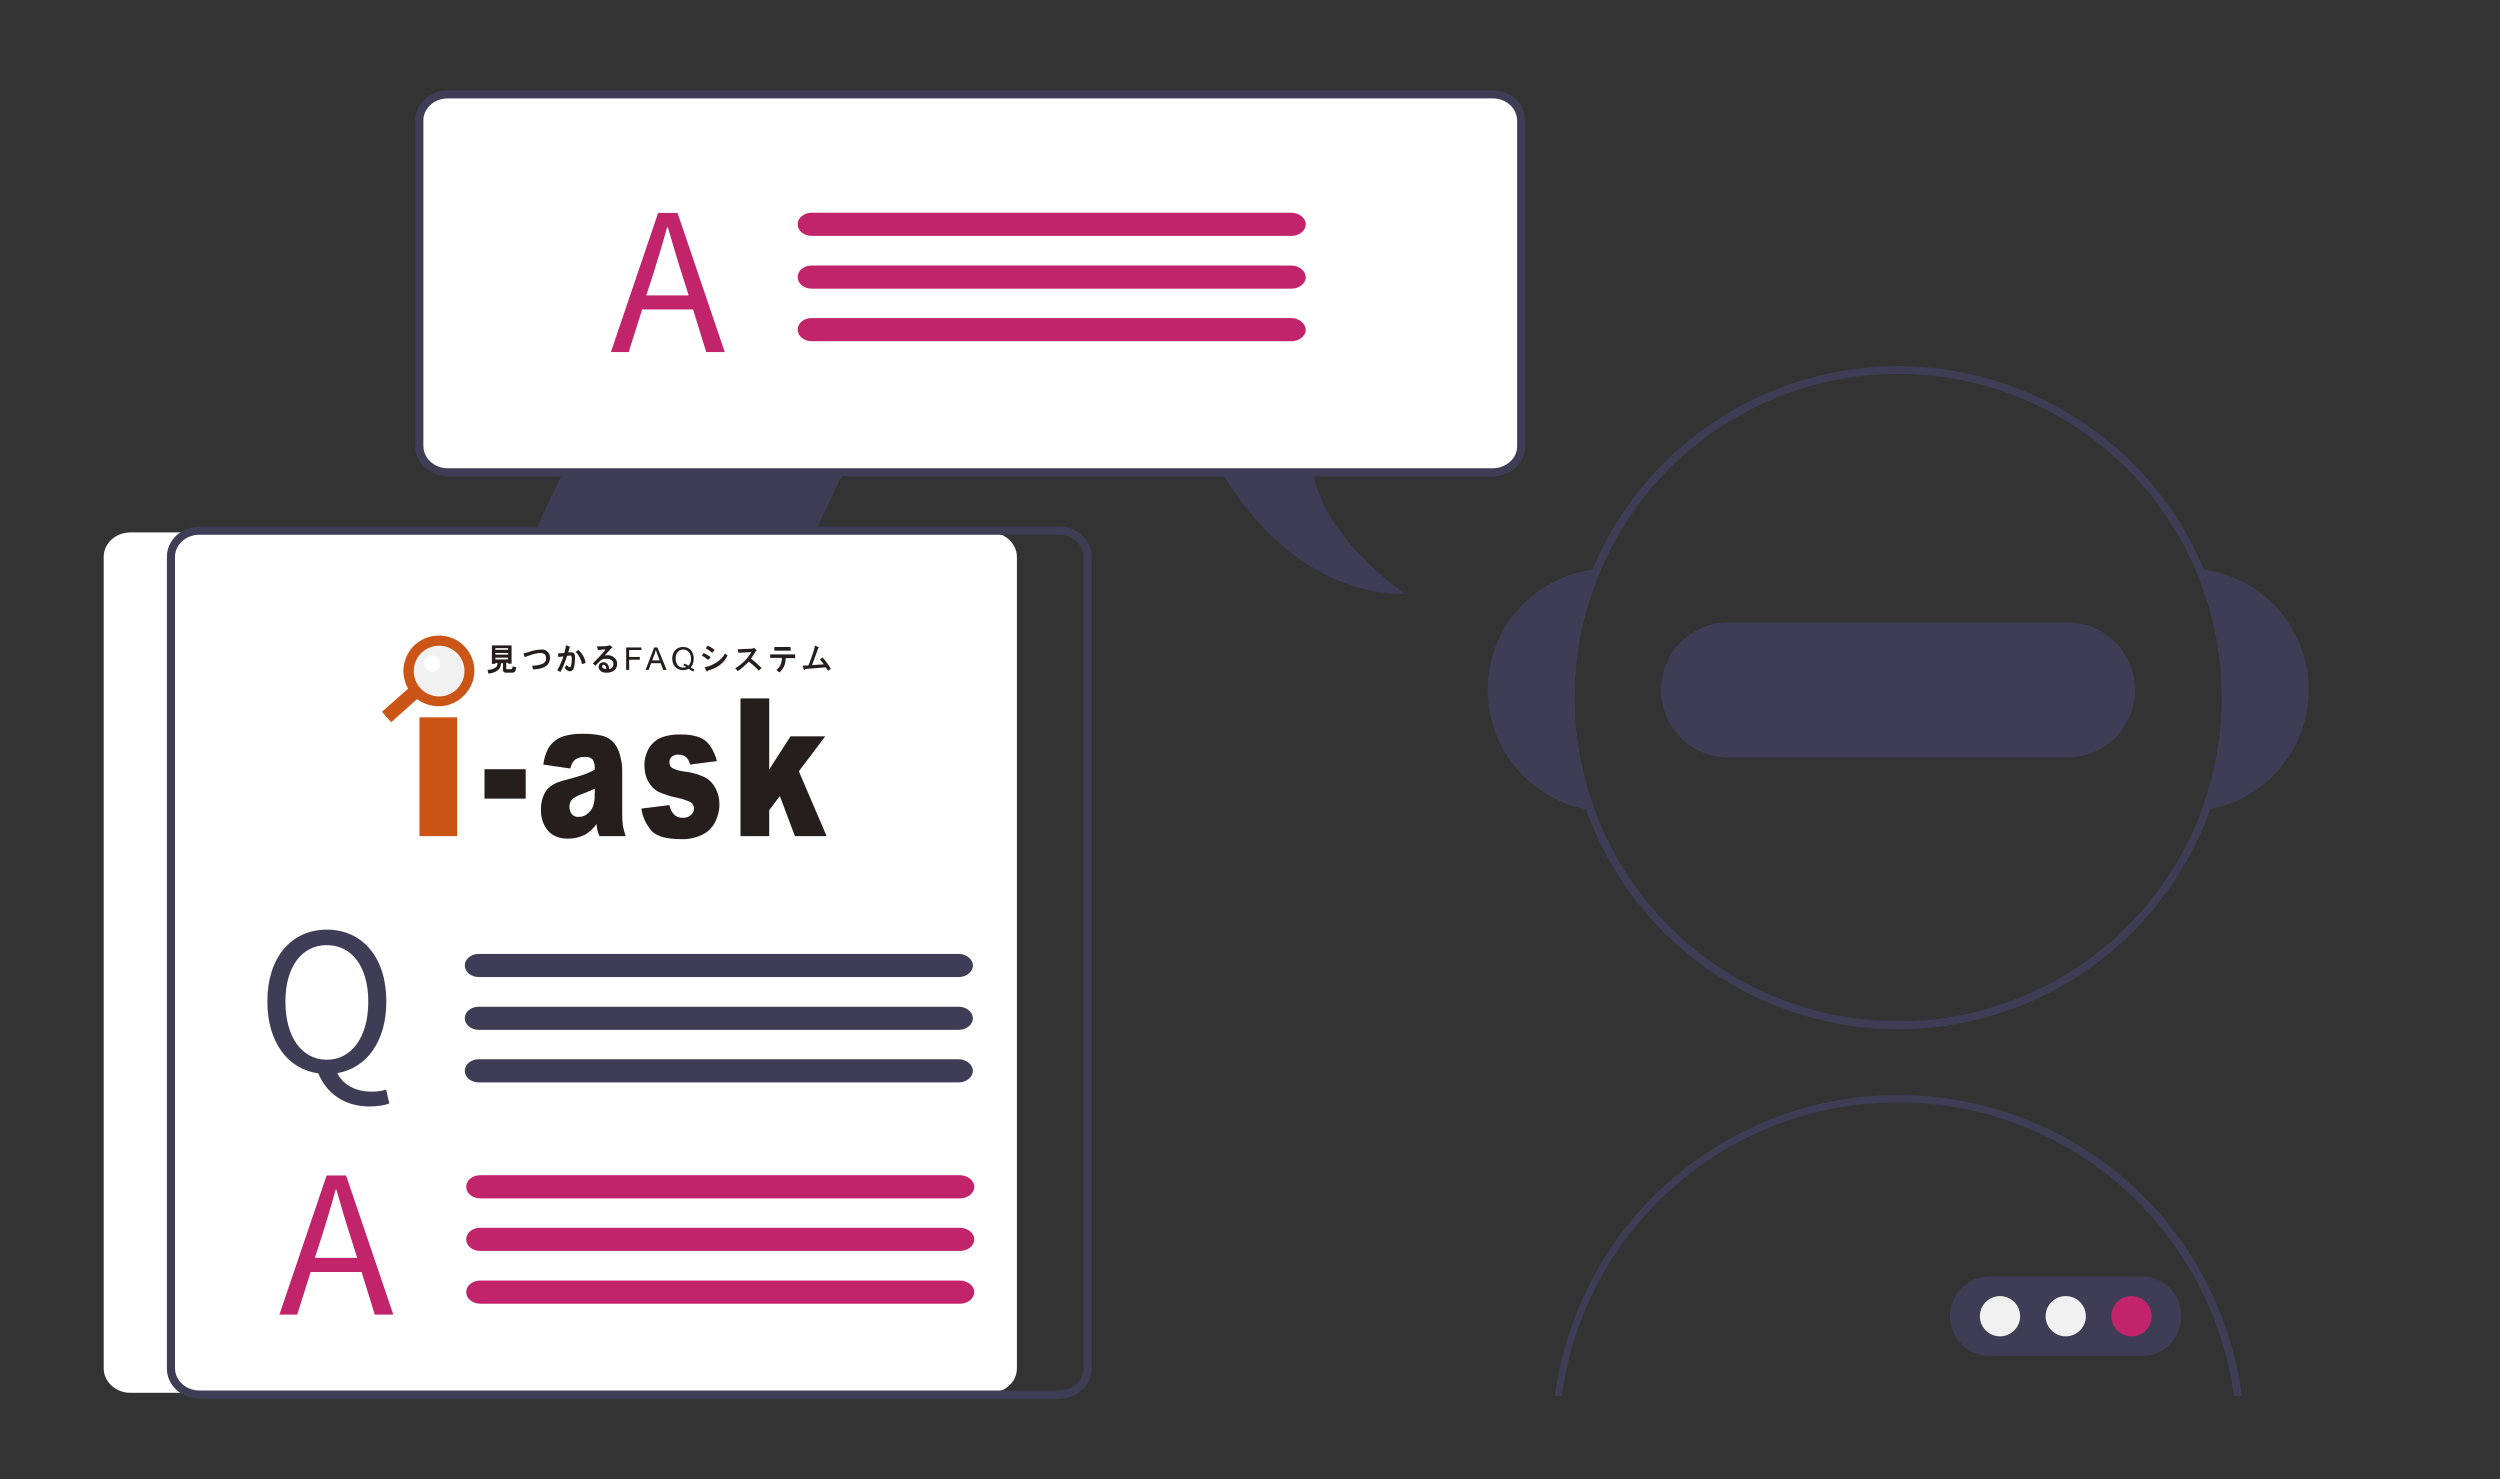 <?xml version="1.0" encoding="utf-8"?>
<!-- Generator: Adobe Illustrator 28.1.0, SVG Export Plug-In . SVG Version: 6.00 Build 0)  -->
<svg version="1.1" id="レイヤー_1" xmlns="http://www.w3.org/2000/svg" xmlns:xlink="http://www.w3.org/1999/xlink" x="0px"
	 y="0px" viewBox="0 0 1080 639" style="enable-background:new 0 0 1080 639;" xml:space="preserve">
<rect x="0" y="0" width="1080" height="639" fill="#333333" stroke="none"/>
<style type="text/css">
	.st0{fill:#3F3D56;}
	.st1{fill:#F1F1F1;}
	.st2{fill:#C1246B;}
	.st3{fill:#FFFFFF;}
	.st4{fill:#3F3D56;stroke:#3F3D56;stroke-width:2;stroke-miterlimit:10;}
	.st5{fill:#251E1C;}
	.st6{fill:#CB5517;}
</style>
<path class="st0" d="M528,204.1c0,0,27.5,52.5,78.9,52.5c0,0-39.9-27.5-39.9-57.6S528,204.1,528,204.1z"/>
<polygon class="st0" points="348.4,237.6 227.3,237.6 247.5,195 368.6,195 "/>
<path class="st0" d="M952.1,246.1c-1.2-0.2-2.5-0.3-3.8-0.4c14.4,33.1,15.4,70.6,2.8,104.4c1.3-0.1,2.5-0.3,3.8-0.6
	c28.4-5.5,47-33,41.5-61.5C992.1,266,974.3,249.2,952.1,246.1L952.1,246.1z"/>
<path class="st0" d="M691.7,245.7c-1.3,0.1-2.5,0.2-3.8,0.4c-28.7,4-48.7,30.5-44.7,59.2c3.1,22.2,20,40,42,44.3
	c1.2,0.2,2.5,0.4,3.8,0.6C676.3,316.2,677.3,278.8,691.7,245.7L691.7,245.7z"/>
<path class="st0" d="M952.1,246.1c-30.5-72.9-114.4-107.3-187.4-76.8c-72.9,30.5-107.3,114.4-76.8,187.4
	c30.5,72.9,114.4,107.3,187.4,76.8c53.2-22.3,87.9-74.4,87.9-132.1C963.2,282.4,959.4,263.6,952.1,246.1z M951.1,350.1
	c-26.9,72.4-107.4,109.2-179.8,82.3C698.9,405.5,662,325,689,252.6c26.9-72.4,107.4-109.2,179.8-82.3
	c54.8,20.4,91.1,72.6,91.1,131.1C959.8,318,956.9,334.5,951.1,350.1z"/>
<path class="st0" d="M893.2,268.9H746.7c-16.1,0-29.1,13.1-29.1,29.2c0,16.1,13,29.1,29.1,29.1h146.5c16.1,0,29.1-13.1,29.1-29.2
	C922.3,281.9,909.3,268.9,893.2,268.9z"/>
<path class="st0" d="M935.1,554.6c-2.9-2.1-6.4-3.2-10-3.2h-65.5c-9.5,0-17.2,7.7-17.2,17.2c0,9.5,7.7,17.2,17.2,17.2c0,0,0,0,0,0
	h65.5c1.2,0,2.3-0.1,3.5-0.3c1.1-0.2,2.3-0.6,3.3-1c8.7-3.8,12.7-13.9,9-22.6C939.7,558.9,937.7,556.4,935.1,554.6L935.1,554.6z"/>
<circle class="st1" cx="864" cy="568.6" r="8.7"/>
<circle class="st1" cx="892.4" cy="568.6" r="8.7"/>
<circle class="st2" cx="920.8" cy="568.6" r="8.7"/>
<path class="st3" d="M439.3,591.2c0,5.8-5.2,10.5-11.6,10.5H56.4c-6.4,0-11.5-4.7-11.6-10.5V240.5c0-5.8,5.2-10.5,11.6-10.5h371.3
	c6.4,0,11.5,4.7,11.6,10.5V591.2z"/>
<path id="a9b170f1-abe6-494b-85b0-d8713abcdd5c-153" class="st4" d="M457.5,228.5H86.2c-7.2,0-13.1,5.4-13.1,12v350.8
	c0,6.6,5.9,11.9,13.1,12h371.3c7.2,0,13.1-5.4,13.1-12V240.5C470.6,233.9,464.8,228.5,457.5,228.5z M469.1,591.2
	c0,5.8-5.2,10.5-11.6,10.5H86.2c-6.4,0-11.5-4.7-11.6-10.5V240.5c0-5.8,5.2-10.5,11.6-10.5h371.3c6.4,0,11.5,4.7,11.6,10.5V591.2z"
	/>
<path id="b6b39a3c-92e5-4d4e-830c-c9cb70ad8092-154" class="st2" d="M414.7,507.7H207.4c-3.2,0-5.9,2.1-6,4.8c0,0.1,0,0.1,0,0.2
	c0,2.8,2.7,5,6.1,5h207.3c3.3,0,6.1-2.3,6.1-5S418,507.7,414.7,507.7z"/>
<path id="ae94418e-82bb-46b2-bcad-c3c282755a35-155" class="st2" d="M414.7,530.4H207.4c-3.2,0-5.9,2.1-6,4.8c0,0.1,0,0.1,0,0.2
	c0,2.8,2.7,5,6.1,5h207.3c3.3,0,6.1-2.3,6.1-5S418,530.4,414.7,530.4z"/>
<path id="e8feddc1-03fc-4048-aa80-45fc0ee9652e-156" class="st2" d="M414.7,553.2H207.4c-3.2,0-5.9,2.1-6,4.8c0,0.1,0,0.1,0,0.2
	c0,2.8,2.7,5,6.1,5h207.3c3.3,0,6.1-2.3,6.1-5S418,553.2,414.7,553.2z"/>
<g>
	<path class="st2" d="M156.2,549.5h-22l-5.8,18.4h-7.7l20.4-60.1h8.4l20.4,60.1h-8L156.2,549.5z M154.3,543.4l-2.9-9.2
		c-2.2-6.8-4.1-13.4-6.1-20.3h-0.3c-1.9,7.1-3.9,13.5-6,20.3l-3,9.2H154.3z"/>
</g>
<g>
	<path class="st0" d="M168.2,476.7c-1.8,0.7-5,1.3-8.6,1.3c-11.1,0-18.7-6-22.1-14.3c-13.1-1.8-22-13.4-22-31.1
		c0-19.3,10.6-31,25.7-31c15.1,0,25.7,11.7,25.7,31c0,17.3-8.5,28.8-21.2,31c2.7,5.3,8.2,8,14.8,8c2.7,0,4.8-0.4,6.3-0.9
		L168.2,476.7z M141.2,457.8c10.7,0,17.9-9.8,17.9-25.1c0-15.1-7.1-24.4-17.9-24.4c-10.8,0-17.9,9.3-17.9,24.4
		C123.3,448,130.4,457.8,141.2,457.8z"/>
</g>
<path id="b6b39a3c-92e5-4d4e-830c-c9cb70ad8092-154_00000015340443108849067040000000353973912203518350_" class="st0" d="
	M414.1,412.1H206.8c-3.2,0-5.9,2.1-6,4.8c0,0.1,0,0.1,0,0.2c0,2.8,2.7,5,6.1,5h207.3c3.3,0,6.1-2.3,6.1-5S417.5,412.1,414.1,412.1z"
	/>
<path id="ae94418e-82bb-46b2-bcad-c3c282755a35-155_00000181062190739478423640000007854300460020401553_" class="st0" d="
	M414.1,434.9H206.8c-3.2,0-5.9,2.1-6,4.8c0,0.1,0,0.1,0,0.2c0,2.8,2.7,5,6.1,5h207.3c3.3,0,6.1-2.3,6.1-5
	C420.2,437.1,417.5,434.9,414.1,434.9z"/>
<path id="e8feddc1-03fc-4048-aa80-45fc0ee9652e-156_00000039098676669639932310000006952455531302375341_" class="st0" d="
	M414.1,457.6H206.8c-3.2,0-5.9,2.1-6,4.8c0,0.1,0,0.1,0,0.2c0,2.8,2.7,5,6.1,5h207.3c3.3,0,6.1-2.3,6.1-5
	C420.2,459.9,417.5,457.6,414.1,457.6z"/>
<path class="st3" d="M656.6,192.8c0,5.8-5.2,10.5-11.6,10.5H193.7c-6.4,0-11.5-4.7-11.6-10.5V52c0-5.8,5.2-10.5,11.6-10.5H645
	c6.4,0,11.5,4.7,11.6,10.5V192.8z"/>
<path id="a9b170f1-abe6-494b-85b0-d8713abcdd5c-153_00000166649581652166504200000007001001125305869701_" class="st4" d="M644.8,40
	H193.5c-7.2,0-13.1,5.4-13.1,12v140.8c0,6.6,5.9,11.9,13.1,12h451.3c7.2,0,13.1-5.4,13.1-12V52C657.9,45.4,652.1,40,644.8,40z
	 M656.4,192.8c0,5.8-5.2,10.5-11.6,10.5H193.5c-6.4,0-11.5-4.7-11.6-10.5V52c0-5.8,5.2-10.5,11.6-10.5h451.3
	c6.4,0,11.5,4.7,11.6,10.5V192.8z"/>
<path id="b6b39a3c-92e5-4d4e-830c-c9cb70ad8092-154_00000122702330158278402490000014631426754645643424_" class="st2" d="
	M557.8,91.9H350.6c-3.2,0-5.9,2.1-6,4.8c0,0.1,0,0.1,0,0.2c0,2.8,2.7,5,6.1,5h207.3c3.3,0,6.1-2.3,6.1-5S561.2,91.9,557.8,91.9z"/>
<path id="ae94418e-82bb-46b2-bcad-c3c282755a35-155_00000155132345715419272280000008232774894525902509_" class="st2" d="
	M557.8,114.7H350.6c-3.2,0-5.9,2.1-6,4.8c0,0.1,0,0.1,0,0.2c0,2.8,2.7,5,6.1,5h207.3c3.3,0,6.1-2.3,6.1-5
	C563.9,116.9,561.2,114.7,557.8,114.7z"/>
<path id="e8feddc1-03fc-4048-aa80-45fc0ee9652e-156_00000137830985707793659590000017959324133902081467_" class="st2" d="
	M557.8,137.4H350.6c-3.2,0-5.9,2.1-6,4.8c0,0.1,0,0.1,0,0.2c0,2.8,2.7,5,6.1,5h207.3c3.3,0,6.1-2.3,6.1-5
	C563.9,139.7,561.2,137.4,557.8,137.4z"/>
<g>
	<path class="st2" d="M299.4,133.7h-22l-5.8,18.4h-7.7L284.3,92h8.4l20.4,60.1h-8L299.4,133.7z M297.5,127.6l-2.9-9.2
		c-2.2-6.8-4.1-13.4-6.1-20.3h-0.3c-1.9,7.1-3.9,13.5-6,20.3l-3,9.2H297.5z"/>
</g>
<path class="st0" d="M674.7,603c9.9-73.8,74.4-129.4,150.3-126.7c50,1.7,95.6,28.8,121,71.9c0,0,0,0,0,0.1c0.6,0.9,1.1,1.9,1.7,2.9
	c9.1,16.3,14.9,33.9,17.4,51.9h3.4c-2.4-18.3-8.2-36.2-17.4-52.8l0,0c-0.5-1-1.1-1.9-1.6-2.9c0,0,0-0.1,0-0.1
	c-41.7-71.4-133.5-95.5-204.9-53.8c-41.5,24.2-67,65.4-72.9,109.6H674.7z"/>
<polygon class="st5" points="319.9,301.7 332.3,301.7 332.3,332.4 341.5,318.1 356.5,318.1 345.1,333.2 357.1,361.2 343.4,361.2 
	336.9,343.9 332.3,350 332.3,361.2 319.9,361.2 "/>
<path class="st5" d="M277.1,349.3l12.1-1.5c0.3,1.6,1,3,2.1,4.2c1,0.9,2.3,1.3,3.6,1.3c1.4,0.1,2.8-0.4,3.8-1.4
	c0.7-0.7,1.1-1.6,1.1-2.6c0-1.1-0.5-2.1-1.4-2.7c-1.6-0.8-3.4-1.4-5.2-1.8c-3-0.6-6-1.5-8.9-2.8c-1.8-1-3.2-2.5-4.2-4.3
	c-1.2-2.1-1.7-4.5-1.7-6.9c-0.1-2.6,0.6-5.1,1.8-7.4c1.2-2,2.9-3.6,5-4.6c2.7-1.1,5.7-1.6,8.6-1.5c2.8-0.1,5.7,0.3,8.4,1.2
	c1.8,0.8,3.4,2,4.5,3.6c1.4,2,2.4,4.3,3,6.7l-11.6,1.5c-0.2-1.1-0.7-2.2-1.5-3c-0.9-0.9-2.2-1.3-3.5-1.3c-1.1-0.1-2.2,0.3-3,1
	c-0.6,0.6-1,1.5-0.9,2.4c0,1,0.4,1.9,1.2,2.4c1.6,0.8,3.4,1.3,5.2,1.5c3.1,0.3,6.2,1.2,9.1,2.6c2,1.1,3.5,2.8,4.5,4.8
	c1.1,2.1,1.6,4.4,1.6,6.8c0,2.5-0.6,5-1.7,7.3c-1.1,2.4-3,4.3-5.3,5.6c-3,1.5-6.4,2.3-9.8,2.1c-5.8,0-10-1.1-12.4-3.4
	C279.2,356.3,277.5,352.9,277.1,349.3"/>
<path class="st5" d="M246.4,332l-11.7-1.7c0.3-2.3,0.9-4.5,1.9-6.5c1.6-3.2,4.7-5.4,8.2-6.1c2.1-0.5,4.2-0.7,6.4-0.7
	c3-0.1,5.9,0.2,8.8,0.8c2.2,0.5,4.1,1.7,5.5,3.5c1.2,1.5,2,3.3,2.4,5.2c0.6,2.1,0.9,4.2,0.9,6.4v19.1c0,1.6,0.1,3.2,0.3,4.8
	c0.3,1.5,0.7,3,1.2,4.4H259c-0.4-0.8-0.7-1.7-0.9-2.5c-0.1-0.6-0.3-1.5-0.4-2.7c-1.3,1.8-2.9,3.3-4.8,4.5c-2.3,1.2-4.9,1.8-7.6,1.8
	c-3.8,0-6.7-1.2-8.7-3.6c-2-2.5-3-5.6-2.9-8.8c-0.1-2.8,0.6-5.7,2.1-8.1c1.4-2.1,4-3.7,7.9-4.7c4.6-1.2,7.5-2.1,8.9-2.6
	c1.5-0.6,2.9-1.2,4.3-2c0.2-1.5-0.1-3-0.8-4.3c-0.8-0.9-2.1-1.3-3.3-1.2c-1.6-0.1-3.2,0.3-4.5,1.3
	C247.3,329.3,246.6,330.6,246.4,332 M257,340.7c-1.7,0.8-3.5,1.5-5.3,2.2c-2.5,0.9-4,1.8-4.7,2.6c-0.7,0.9-1,1.9-1,3
	c0,1.1,0.3,2.3,1,3.2c0.7,0.8,1.8,1.3,3,1.2c1.4,0,2.7-0.4,3.7-1.3c1.1-0.8,2-2,2.5-3.3c0.5-1.6,0.8-3.3,0.7-5L257,340.7z"/>
<rect x="209.3" y="332.3" class="st5" width="17.8" height="12.7"/>
<path class="st6" d="M181.2,361.2h16.3v-51.3h-16.3V361.2z M201.1,279.7c-5.6-6.3-15.3-6.9-21.7-1.3c-5.4,4.8-6.7,12.8-3.1,19.1
	l-11.3,10l4,4.5l11.2-10c6.8,5.1,16.4,3.8,21.5-3C206.3,293.3,205.9,285.2,201.1,279.7"/>
<path class="st1" d="M197,298.1c-4.5,4-11.5,3.6-15.5-0.9s-3.6-11.5,0.9-15.5c4.5-4,11.4-3.6,15.5,0.9
	C201.9,287.1,201.5,294.1,197,298.1C197,298.1,197,298.1,197,298.1"/>
<path class="st3" d="M190.2,286.7c0,1.9-1.5,3.5-3.5,3.5s-3.5-1.5-3.5-3.5s1.5-3.5,3.5-3.5l0,0C188.7,283.2,190.2,284.8,190.2,286.7
	"/>
<path class="st5" d="M353.8,279.6c0,0.1-0.1,0.2-0.3,0.2c-0.3,1.1-0.8,2.4-1.4,4c-0.6,1.6-1,2.7-1.3,3.5l5.1-0.3
	c-0.5-0.7-1.1-1.4-1.7-2.1l1.1-0.9c1.4,1.5,2.6,3.1,3.6,4.9l-1.2,0.9c-0.3-0.5-0.6-1-1-1.5l-8.9,0.7c0,0.2-0.1,0.4-0.3,0.4
	c-0.2,0-0.3-0.2-0.4-0.5l-0.3-1.4h2.4c0.3-0.6,0.8-1.8,1.4-3.6c0.7-1.8,1.2-3.6,1.5-5l1.3,0.6C353.7,279.5,353.9,279.6,353.8,279.6"
	/>
<path class="st5" d="M343.5,284.3h-4.1c0,1.2-0.2,2.5-0.7,3.6c-0.5,1-1.2,1.9-2,2.6l-1.3-1.1c0.8-0.6,1.5-1.5,1.9-2.4
	c0.3-0.9,0.5-1.9,0.5-2.8h-5.1v-1.5h10.8L343.5,284.3z M341.6,281.1h-7.1v-1.6h7L341.6,281.1z"/>
<path class="st5" d="M325.7,279.8l0.9,0.9c0.2,0.2,0.3,0.3,0.3,0.4l-0.4,0.2c-0.3,0.6-0.7,1.2-1.1,1.8c-0.3,0.5-0.7,1-1,1.4
	c1.6,1.2,3.1,2.6,4.6,4.1l-1.2,1.1c-1.3-1.4-2.8-2.7-4.3-3.9c-0.7,0.7-1.5,1.4-2.3,2.2c-0.8,0.7-1.6,1.3-2.5,1.9l-1.1-1.2
	c2.9-1.7,5.3-4.1,7-7l-5.6,0.3l-0.3-1.5l6.4-0.3L325.7,279.8z"/>
<path class="st5" d="M304,282.1c1.1,0.5,2.1,1.1,3,1.8l-1,1.2c-0.9-0.7-1.8-1.3-2.8-1.9L304,282.1z M305.8,289.7
	c0,0.2-0.1,0.4-0.3,0.4c-0.1,0-0.3-0.1-0.4-0.4l-0.7-1.4c1.9-0.4,3.8-1.2,5.4-2.3c1.4-1,2.6-2.2,3.4-3.7l1.1,0.9
	C312.8,286.4,309.9,288.6,305.8,289.7 M307.7,282c-0.9-0.7-1.8-1.4-2.8-1.9l0.8-1.2c1.1,0.5,2.1,1.1,3,1.9L307.7,282z"/>
<path class="st5" d="M298.4,288.3c0.5,0.4,1.1,0.7,1.6,0.9l-0.4,0.9c-0.8-0.3-1.4-0.7-2.1-1.2c-0.7,0.4-1.6,0.6-2.4,0.6
	c-0.8,0-1.7-0.2-2.4-0.6c-0.7-0.4-1.3-1-1.7-1.8c-0.4-0.8-0.6-1.7-0.6-2.6c0-0.9,0.2-1.8,0.6-2.6c0.4-0.8,0.9-1.4,1.7-1.8
	c0.7-0.4,1.6-0.6,2.4-0.6c0.8,0,1.7,0.2,2.4,0.6c0.7,0.4,1.3,1,1.6,1.8c0.4,0.8,0.6,1.7,0.6,2.6c0,0.7-0.1,1.5-0.4,2.2
	C299.2,287.3,298.8,287.8,298.4,288.3 M295.6,286.7c0.7,0.2,1.3,0.5,1.8,0.9c0.8-0.8,1.2-2,1.1-3.1c0-0.7-0.1-1.4-0.4-2
	c-0.3-0.6-0.7-1-1.2-1.4c-0.5-0.3-1.1-0.5-1.7-0.5c-0.9,0-1.8,0.3-2.4,1c-0.7,0.8-1,1.9-0.9,2.9c-0.1,1.1,0.3,2.1,0.9,2.9
	c0.6,0.7,1.5,1,2.4,1c0.4,0,0.9-0.1,1.3-0.3c-0.4-0.3-0.8-0.4-1.3-0.6L295.6,286.7z"/>
<path class="st5" d="M278.9,289.4l3.7-9.7h1.4l4,9.7h-1.5l-1.1-2.9h-4.1l-1.1,2.9H278.9z M281.7,285.3h3.3l-1-2.6
	c-0.3-0.8-0.6-1.5-0.7-2c-0.1,0.6-0.3,1.2-0.5,1.9L281.7,285.3z"/>
<polygon class="st5" points="270.5,289.4 270.5,279.7 277.1,279.7 277.1,280.8 271.8,280.8 271.8,283.8 276.4,283.8 276.4,285 
	271.8,285 271.8,289.4 "/>
<path class="st5" d="M264.4,279.4c0.3,0.3,0.3,0.4-0.1,0.4c-0.9,1-1.9,2.1-3.1,3.4c1.5-0.4,3.1-0.1,4.3,1c0.7,0.6,1,1.4,1.1,2.3
	c0.1,1.1-0.3,2.2-1.1,3c-1,0.8-2.3,1.2-3.6,1.1c-0.9,0.1-1.8-0.2-2.5-0.8c-0.5-0.4-0.8-1.1-0.8-1.7c0-1.2,1-2.1,2.1-2c0,0,0,0,0,0
	c0.6,0,1.2,0.2,1.6,0.6c0.5,0.7,0.9,1.5,0.9,2.3c0.5,0,0.9-0.2,1.2-0.6c0.4-0.4,0.6-1,0.6-1.6c0-0.6-0.2-1.1-0.7-1.5
	c-0.6-0.5-1.5-0.8-2.3-0.7c-0.5,0-1.1,0-1.6,0.2c-0.4,0.1-0.7,0.3-1,0.6c-0.8,0.7-1.5,1.4-2.2,2.2l-1.1-1c1-1,2-2,3-3.1
	c0.9-0.9,1.8-1.9,2.5-3l-3.3,0.3l-0.4-1.6h2.7c0.8,0,1.5-0.1,2.3-0.3l0.4-0.2L264.4,279.4z M260.3,287.4c-0.1,0.1-0.2,0.3-0.2,0.5
	c0,0.3,0.1,0.5,0.3,0.7c0.4,0.3,1,0.4,1.5,0.4c-0.1-1.2-0.4-1.8-1.1-1.8C260.6,287.2,260.4,287.2,260.3,287.4"/>
<path class="st5" d="M246.1,279.6c-0.2,0.7-0.4,1.4-0.6,2.2c0.3,0,0.6,0,0.9,0c0.2,0,0.5,0,0.7,0c0.3,0.1,0.6,0.2,0.8,0.4
	c0.3,0.3,0.5,0.8,0.5,1.2c0,0.5,0,1.1,0,1.6c0,0.7-0.1,1.4-0.2,2.1c-0.1,0.6-0.2,1.1-0.4,1.7c-0.1,0.5-0.5,0.9-1.1,1.1
	c-0.2,0.1-0.4,0.1-0.6,0.1c-0.6,0-1.4-0.5-2.2-1.5l0.9-1.2c0.5,0.6,0.9,0.9,1.3,0.9c0.3,0,0.5-0.2,0.6-0.6c0.2-0.8,0.3-1.7,0.3-2.5
	c0.1-0.6,0-1.2-0.2-1.7c-0.2-0.2-0.4-0.3-0.7-0.2l-1.1,0.1c-0.2,0.7-0.6,1.8-1.2,3.4c-0.5,1.2-1,2.4-1.7,3.6l-1.4-0.8
	c0.7-1,1.2-2,1.6-3.1c0.4-0.9,0.8-1.8,1.1-2.8c-0.6,0.1-1.4,0.1-2.2,0.2l-0.1-1.6c0.5,0,1,0,1.4,0l1.3-0.1c0.3-1.1,0.6-2.2,0.7-3.4
	l1.2,0.5C246.5,279.4,246.5,279.5,246.1,279.6 M253,286.4l-1.6,0.5c-0.3-2-1.3-3.9-2.7-5.3l1.2-0.8
	C251.5,282.2,252.6,284.2,253,286.4"/>
<path class="st5" d="M236.6,281.6c0.6,0.6,1,1.4,1,2.3c0.1,1.2-0.3,2.4-1.1,3.3c-1.2,1.2-3.3,1.9-6.2,2l-0.4-1.6
	c2.7-0.1,4.5-0.6,5.3-1.4c0.5-0.5,0.8-1.2,0.7-1.9c0-1.3-0.7-2.1-2.2-2.2c-1.5-0.1-3.7,0.5-7,1.8l-0.6-1.6c0.7-0.2,1.5-0.4,2.5-0.7
	c1.6-0.6,3.3-0.9,5-1C234.8,280.4,235.8,280.8,236.6,281.6"/>
<path class="st5" d="M221,286.7h-1.5v-0.4h-0.8v2.4v0.3l0.3,0.1h1.8l0.3-0.1l0.2-0.4l0.2-0.7l1.5,0.3l-0.2,1.1
	c0,0.2-0.1,0.4-0.2,0.6c-0.1,0.2-0.3,0.4-0.5,0.5c-0.2,0.1-0.3,0.1-0.5,0.2h-3.2c-0.5,0-1-0.4-1.1-0.9c0-0.1,0-0.1,0-0.2v-3h-0.9
	c0,0.6-0.1,1.2-0.3,1.7c-0.7,1.5-2.4,2.5-5.1,2.8l-0.4-1.6c1.1,0,2.3-0.3,3.3-0.9c0.7-0.4,1.1-1.2,1-2.1H214v0.4h-1.5v-8h8.5
	C221,278.7,221,286.7,221,286.7z M214,280.7h5.5v-0.7H214V280.7z M214,282.8h5.5v-0.7H214V282.8z M214,284.9h5.5v-0.8H214V284.9z"/>
</svg>
